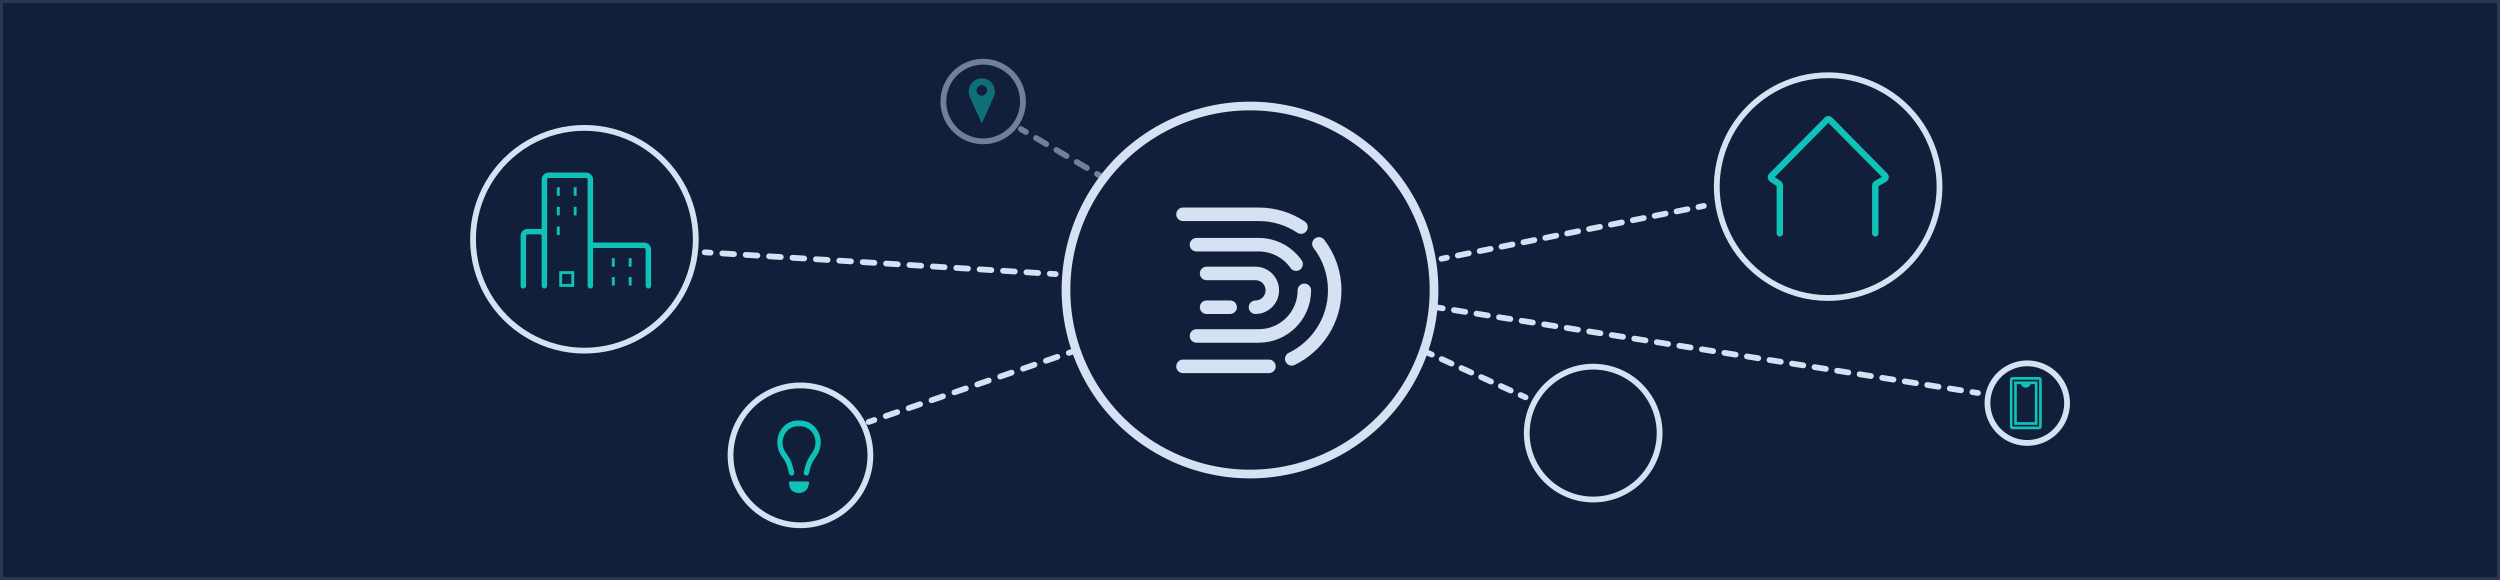 <svg width="862" height="200" viewBox="0 0 862 200" fill="none" xmlns="http://www.w3.org/2000/svg">
<rect width="862" height="200" fill="#40A1AC"/>
<path d="M0 0H862V200H0V0Z" fill="#111F3B"/>
<path fill-rule="evenodd" clip-rule="evenodd" d="M861 1H1V199H861V1ZM0 0V200H862V0H0Z" fill="#111F3B"/>
<path fill-rule="evenodd" clip-rule="evenodd" d="M182.798 50.107C171.225 56.789 164.096 69.137 164.096 82.5C164.096 95.863 171.225 108.211 182.798 114.893C194.371 121.575 208.629 121.575 220.202 114.893C231.775 108.211 238.904 95.863 238.904 82.5C238.904 69.137 231.775 56.789 220.202 50.107C208.629 43.425 194.371 43.425 182.798 50.107ZM221.202 48.375C209.01 41.336 193.989 41.336 181.798 48.375C169.606 55.414 162.096 68.422 162.096 82.5C162.096 96.578 169.606 109.586 181.798 116.625C193.989 123.664 209.01 123.664 221.202 116.625C233.394 109.586 240.904 96.578 240.904 82.5C240.904 68.422 233.394 55.414 221.202 48.375Z" fill="#D7E1F4"/>
<path fill-rule="evenodd" clip-rule="evenodd" d="M264.442 136.982C257.29 141.111 252.885 148.742 252.885 157C252.885 165.258 257.29 172.889 264.442 177.018C271.594 181.147 280.405 181.147 287.557 177.018C294.709 172.889 299.114 165.258 299.114 157C299.114 148.742 294.709 141.111 287.557 136.982C280.405 132.853 271.594 132.853 264.442 136.982ZM288.557 135.25C280.786 130.764 271.213 130.764 263.442 135.25C255.672 139.736 250.885 148.027 250.885 157C250.885 165.973 255.672 174.264 263.442 178.75C271.213 183.236 280.786 183.236 288.557 178.75C296.327 174.264 301.114 165.973 301.114 157C301.114 148.027 296.327 139.736 288.557 135.25Z" fill="#D7E1F4"/>
<path fill-rule="evenodd" clip-rule="evenodd" d="M274.993 145C271.131 145 268 148.393 268 152.578C268 154.218 268.491 155.813 269.399 157.125L270.139 158.195C270.788 159.133 271.274 160.193 271.571 161.321L272.088 163.282C272.227 163.807 272.733 164.112 273.218 163.962C273.703 163.811 273.983 163.264 273.845 162.738L273.328 160.777C272.969 159.416 272.384 158.139 271.6 157.007L270.86 155.937C270.189 154.968 269.827 153.79 269.827 152.578C269.827 149.486 272.14 146.979 274.993 146.979H276.007C278.86 146.979 281.173 149.486 281.173 152.578C281.173 153.79 280.811 154.968 280.14 155.937L279.4 157.007C278.616 158.139 278.031 159.416 277.672 160.777L277.155 162.738C277.017 163.264 277.297 163.811 277.782 163.962C278.267 164.112 278.773 163.807 278.912 163.282L279.429 161.321C279.726 160.193 280.212 159.133 280.861 158.195L281.601 157.125C282.509 155.813 283 154.218 283 152.578C283 148.393 279.869 145 276.007 145H274.993ZM272.019 166.542C271.928 166.27 272.172 166 272.51 166H278.49C278.828 166 279.072 166.27 278.981 166.542L278.576 168.01C278.183 169.187 276.903 170 275.445 170C273.987 170 272.707 169.187 272.314 168.01L272.019 166.542Z" fill="#0FC1B7"/>
<path fill-rule="evenodd" clip-rule="evenodd" d="M692.639 127.982C688.702 130.255 686.277 134.455 686.277 139C686.277 143.545 688.702 147.745 692.639 150.018C696.575 152.291 701.425 152.291 705.361 150.018C709.297 147.745 711.722 143.545 711.722 139C711.722 134.455 709.297 130.255 705.361 127.982C701.425 125.709 696.575 125.709 692.639 127.982ZM706.361 126.25C701.806 123.62 696.194 123.62 691.639 126.25C687.083 128.88 684.277 133.74 684.277 139C684.277 144.26 687.083 149.12 691.639 151.75C696.194 154.38 701.806 154.38 706.361 151.75C710.916 149.12 713.722 144.26 713.722 139C713.722 133.74 710.916 128.88 706.361 126.25Z" fill="#D7E1F4"/>
<path fill-rule="evenodd" clip-rule="evenodd" d="M702.518 131.509H694.482V146.491H702.518V131.509ZM695.394 145.559V132.441H696.807C696.896 132.696 697.039 132.93 697.231 133.125C697.568 133.468 698.024 133.661 698.5 133.661C698.976 133.661 699.432 133.468 699.769 133.125C699.961 132.93 700.104 132.696 700.193 132.441H701.606V145.559H695.394Z" fill="#0FC1B7"/>
<path fill-rule="evenodd" clip-rule="evenodd" d="M693.882 130C693.396 130 693 130.402 693 130.9V147.1C693 147.598 693.396 148 693.882 148H703.118C703.604 148 704 147.598 704 147.1V130.9C704 130.401 703.604 130 703.118 130H693.882ZM693.912 147.068V130.932H703.088V147.068H693.912Z" fill="#0FC1B7"/>
<path opacity="0.5" fill-rule="evenodd" clip-rule="evenodd" d="M332.639 23.982C328.702 26.255 326.277 30.455 326.277 35C326.277 39.545 328.702 43.745 332.639 46.018C336.575 48.291 341.425 48.291 345.361 46.018C349.297 43.745 351.722 39.545 351.722 35C351.722 30.455 349.297 26.255 345.361 23.982C341.425 21.709 336.575 21.709 332.639 23.982ZM346.361 22.25C341.806 19.62 336.194 19.62 331.639 22.25C327.083 24.88 324.277 29.74 324.277 35C324.277 40.26 327.083 45.12 331.639 47.75C336.194 50.38 341.806 50.38 346.361 47.75C350.916 45.12 353.722 40.26 353.722 35C353.722 29.74 350.916 24.88 346.361 22.25Z" fill="#D7E1F4"/>
<path fill-rule="evenodd" clip-rule="evenodd" d="M400.024 46.348C380.856 57.415 369.048 77.867 369.048 100C369.048 122.133 380.856 142.585 400.024 153.652C419.192 164.719 442.808 164.719 461.976 153.652C481.144 142.585 492.952 122.133 492.952 100C492.952 77.867 481.144 57.415 461.976 46.348C442.808 35.281 419.192 35.281 400.024 46.348ZM463.476 43.75C443.38 32.148 418.62 32.148 398.524 43.75C378.428 55.352 366.048 76.795 366.048 100C366.048 123.205 378.428 144.647 398.524 156.25C418.62 167.853 443.38 167.853 463.476 156.25C483.572 144.647 495.952 123.205 495.952 100C495.952 76.795 483.572 55.352 463.476 43.75Z" fill="#D7E1F4"/>
<path fill-rule="evenodd" clip-rule="evenodd" d="M405.562 73.893C405.562 72.606 406.604 71.562 407.888 71.562H434.049C439.901 71.562 445.348 73.334 449.876 76.371C450.943 77.086 451.229 78.534 450.515 79.603C449.801 80.672 448.356 80.959 447.289 80.243C443.503 77.704 438.952 76.223 434.049 76.223H407.888C406.604 76.223 405.562 75.18 405.562 73.893ZM453.335 82.243C454.351 81.456 455.812 81.644 456.597 82.662C460.319 87.485 462.535 93.54 462.535 100.107C462.535 111.443 455.939 121.231 446.394 125.837C445.237 126.396 443.847 125.908 443.29 124.749C442.733 123.59 443.219 122.197 444.376 121.639C452.373 117.78 457.884 109.586 457.884 100.107C457.884 94.608 456.032 89.548 452.918 85.512C452.133 84.494 452.319 83.031 453.335 82.243ZM405.562 126.32C405.562 125.033 406.604 123.99 407.888 123.99H437.537C438.821 123.99 439.862 125.033 439.862 126.32C439.862 127.607 438.821 128.651 437.537 128.651H407.888C406.604 128.651 405.562 127.607 405.562 126.32Z" fill="#D7E1F4"/>
<path fill-rule="evenodd" clip-rule="evenodd" d="M410.211 84.377C410.211 83.091 411.252 82.047 412.536 82.047H434.046C440.152 82.047 445.547 85.092 448.803 89.737C449.541 90.79 449.288 92.244 448.237 92.983C447.186 93.723 445.735 93.469 444.997 92.416C442.575 88.959 438.573 86.708 434.046 86.708H412.536C411.252 86.708 410.211 85.664 410.211 84.377ZM449.743 97.776C451.027 97.776 452.068 98.819 452.068 100.106C452.068 110.079 444 118.164 434.046 118.164H412.536C411.252 118.164 410.211 117.121 410.211 115.834C410.211 114.547 411.252 113.504 412.536 113.504H434.046C441.431 113.504 447.417 107.505 447.417 100.106C447.417 98.819 448.459 97.776 449.743 97.776Z" fill="#D7E1F4"/>
<path fill-rule="evenodd" clip-rule="evenodd" d="M413.701 94.281C413.701 92.994 414.742 91.951 416.027 91.951H432.886C437.381 91.951 441.025 95.602 441.025 100.106C441.025 104.61 437.381 108.262 432.886 108.262C431.601 108.262 430.56 107.218 430.56 105.931C430.56 104.645 431.601 103.601 432.886 103.601C434.812 103.601 436.374 102.036 436.374 100.106C436.374 98.176 434.812 96.611 432.886 96.611H416.027C414.742 96.611 413.701 95.568 413.701 94.281ZM413.701 105.931C413.701 104.645 414.742 103.601 416.027 103.601H424.165C425.45 103.601 426.491 104.645 426.491 105.931C426.491 107.218 425.45 108.262 424.165 108.262H416.027C414.742 108.262 413.701 107.218 413.701 105.931Z" fill="#D7E1F4"/>
<path fill-rule="evenodd" clip-rule="evenodd" d="M861 1H1V199H861V1ZM0 0V200H862V0H0Z" fill="#293856"/>
<path fill-rule="evenodd" clip-rule="evenodd" d="M242.002 86.938C242.036 86.387 242.511 85.968 243.062 86.002L245.079 86.127C245.63 86.161 246.049 86.636 246.015 87.187C245.981 87.738 245.506 88.157 244.955 88.123L242.938 87.998C242.387 87.964 241.968 87.489 242.002 86.938ZM248.052 87.313C248.086 86.762 248.561 86.343 249.112 86.377L253.145 86.627C253.696 86.661 254.116 87.136 254.081 87.687C254.047 88.238 253.573 88.657 253.022 88.623L248.988 88.373C248.437 88.339 248.018 87.864 248.052 87.313ZM256.119 87.813C256.153 87.262 256.627 86.843 257.179 86.877L261.212 87.127C261.763 87.161 262.182 87.636 262.148 88.187C262.114 88.738 261.639 89.157 261.088 89.123L257.055 88.873C256.504 88.839 256.084 88.364 256.119 87.813ZM264.185 88.313C264.219 87.762 264.694 87.343 265.245 87.377L269.279 87.627C269.83 87.661 270.249 88.136 270.215 88.687C270.181 89.238 269.706 89.657 269.155 89.623L265.122 89.373C264.57 89.339 264.151 88.864 264.185 88.313ZM272.252 88.813C272.286 88.262 272.761 87.843 273.312 87.877L277.345 88.127C277.896 88.161 278.316 88.636 278.281 89.187C278.247 89.738 277.773 90.157 277.222 90.123L273.188 89.873C272.637 89.839 272.218 89.364 272.252 88.813ZM280.319 89.313C280.353 88.762 280.827 88.343 281.379 88.377L285.412 88.627C285.963 88.661 286.382 89.136 286.348 89.687C286.314 90.238 285.839 90.657 285.288 90.623L281.255 90.373C280.704 90.339 280.284 89.864 280.319 89.313ZM288.385 89.813C288.419 89.262 288.894 88.843 289.445 88.877L293.479 89.127C294.03 89.161 294.449 89.636 294.415 90.187C294.381 90.738 293.906 91.157 293.355 91.123L289.321 90.873C288.77 90.839 288.351 90.364 288.385 89.813ZM296.452 90.313C296.486 89.762 296.961 89.343 297.512 89.377L301.545 89.627C302.096 89.661 302.516 90.136 302.481 90.687C302.447 91.238 301.973 91.657 301.421 91.623L297.388 91.373C296.837 91.339 296.418 90.864 296.452 90.313ZM304.519 90.813C304.553 90.262 305.027 89.843 305.579 89.877L309.612 90.127C310.163 90.161 310.582 90.636 310.548 91.187C310.514 91.738 310.039 92.157 309.488 92.123L305.455 91.873C304.904 91.839 304.484 91.364 304.519 90.813ZM312.585 91.313C312.619 90.762 313.094 90.343 313.645 90.377L317.679 90.627C318.23 90.661 318.649 91.136 318.615 91.687C318.581 92.238 318.106 92.657 317.555 92.623L313.521 92.373C312.97 92.339 312.551 91.864 312.585 91.313ZM320.652 91.813C320.686 91.262 321.161 90.843 321.712 90.877L325.745 91.127C326.296 91.161 326.716 91.636 326.681 92.187C326.647 92.738 326.173 93.157 325.621 93.123L321.588 92.873C321.037 92.839 320.618 92.364 320.652 91.813ZM328.719 92.313C328.753 91.762 329.227 91.343 329.779 91.377L333.812 91.627C334.363 91.661 334.782 92.136 334.748 92.687C334.714 93.238 334.239 93.657 333.688 93.623L329.655 93.373C329.104 93.339 328.684 92.864 328.719 92.313ZM336.785 92.813C336.819 92.262 337.294 91.843 337.845 91.877L341.879 92.127C342.43 92.161 342.849 92.636 342.815 93.187C342.781 93.738 342.306 94.157 341.755 94.123L337.722 93.873C337.17 93.839 336.751 93.364 336.785 92.813ZM344.852 93.313C344.886 92.762 345.361 92.343 345.912 92.377L349.945 92.627C350.496 92.661 350.916 93.136 350.881 93.687C350.847 94.238 350.373 94.657 349.822 94.623L345.788 94.373C345.237 94.339 344.818 93.864 344.852 93.313ZM352.919 93.813C352.953 93.262 353.427 92.843 353.979 92.877L358.012 93.127C358.563 93.161 358.982 93.636 358.948 94.187C358.914 94.738 358.439 95.157 357.888 95.123L353.855 94.873C353.304 94.839 352.884 94.364 352.919 93.813ZM360.985 94.313C361.019 93.762 361.494 93.343 362.045 93.377L364.062 93.502C364.613 93.536 365.032 94.011 364.998 94.562C364.964 95.113 364.489 95.532 363.938 95.498L361.922 95.373C361.37 95.339 360.951 94.864 360.985 94.313Z" fill="#D7E1F4"/>
<path fill-rule="evenodd" clip-rule="evenodd" d="M658.158 89.362C667.095 79.427 670.052 65.479 665.916 52.772C661.78 40.065 651.179 30.529 638.106 27.758C625.034 24.986 611.475 29.399 602.539 39.335C593.602 49.27 590.645 63.218 594.781 75.925C598.917 88.632 609.518 98.168 622.591 100.939C635.663 103.711 649.222 99.298 658.158 89.362ZM622.176 102.896C635.947 105.816 650.231 101.167 659.645 90.7C669.06 80.233 672.175 65.539 667.818 52.153C663.46 38.766 652.293 28.721 638.521 25.801C624.749 22.881 610.466 27.53 601.052 37.997C591.637 48.464 588.522 63.158 592.879 76.544C597.236 89.931 608.404 99.976 622.176 102.896Z" fill="#D7E1F4"/>
<path fill-rule="evenodd" clip-rule="evenodd" d="M588.481 70.802C588.59 71.344 588.239 71.871 587.698 71.98L585.812 72.36C585.271 72.469 584.744 72.119 584.635 71.577C584.525 71.036 584.876 70.509 585.417 70.4L587.303 70.02C587.844 69.911 588.371 70.261 588.481 70.802ZM582.824 71.942C582.933 72.484 582.583 73.011 582.041 73.12L578.271 73.88C577.729 73.989 577.202 73.638 577.093 73.097C576.984 72.555 577.334 72.028 577.876 71.919L581.646 71.159C582.188 71.05 582.715 71.401 582.824 71.942ZM575.283 73.462C575.392 74.003 575.041 74.53 574.5 74.639L570.729 75.399C570.188 75.508 569.66 75.158 569.551 74.616C569.442 74.075 569.793 73.547 570.334 73.438L574.105 72.679C574.646 72.57 575.174 72.92 575.283 73.462ZM567.741 74.981C567.85 75.522 567.5 76.05 566.958 76.159L563.187 76.918C562.646 77.028 562.119 76.677 562.01 76.136C561.9 75.594 562.251 75.067 562.792 74.958L566.563 74.198C567.105 74.089 567.632 74.439 567.741 74.981ZM560.199 76.5C560.308 77.042 559.958 77.569 559.417 77.678L555.646 78.438C555.104 78.547 554.577 78.197 554.468 77.655C554.359 77.114 554.709 76.586 555.251 76.477L559.022 75.718C559.563 75.609 560.09 75.959 560.199 76.5ZM552.658 78.02C552.767 78.561 552.416 79.088 551.875 79.198L548.104 79.957C547.563 80.066 547.035 79.716 546.926 79.174C546.817 78.633 547.168 78.106 547.709 77.997L551.48 77.237C552.021 77.128 552.549 77.478 552.658 78.02ZM545.116 79.539C545.225 80.081 544.875 80.608 544.333 80.717L540.562 81.477C540.021 81.586 539.494 81.235 539.385 80.694C539.275 80.153 539.626 79.625 540.167 79.516L543.938 78.756C544.48 78.647 545.007 78.998 545.116 79.539ZM537.574 81.059C537.683 81.6 537.333 82.127 536.792 82.236L533.021 82.996C532.479 83.105 531.952 82.755 531.843 82.213C531.734 81.672 532.084 81.145 532.626 81.035L536.397 80.276C536.938 80.167 537.465 80.517 537.574 81.059ZM530.033 82.578C530.142 83.119 529.791 83.647 529.25 83.756L525.479 84.516C524.938 84.625 524.41 84.274 524.301 83.733C524.192 83.191 524.543 82.664 525.084 82.555L528.855 81.795C529.396 81.686 529.924 82.037 530.033 82.578ZM522.491 84.097C522.6 84.639 522.25 85.166 521.708 85.275L517.937 86.035C517.396 86.144 516.869 85.794 516.76 85.252C516.651 84.711 517.001 84.183 517.542 84.074L521.313 83.315C521.855 83.206 522.382 83.556 522.491 84.097ZM514.949 85.617C515.058 86.158 514.708 86.686 514.167 86.795L510.396 87.554C509.854 87.663 509.327 87.313 509.218 86.772C509.109 86.23 509.459 85.703 510.001 85.594L513.772 84.834C514.313 84.725 514.84 85.076 514.949 85.617ZM507.408 87.136C507.517 87.678 507.166 88.205 506.625 88.314L502.854 89.074C502.313 89.183 501.785 88.832 501.676 88.291C501.567 87.75 501.918 87.222 502.459 87.113L506.23 86.353C506.771 86.244 507.299 86.595 507.408 87.136ZM499.866 88.656C499.975 89.197 499.625 89.724 499.083 89.834L497.198 90.213C496.656 90.323 496.129 89.972 496.02 89.431C495.911 88.889 496.261 88.362 496.803 88.253L498.688 87.873C499.23 87.764 499.757 88.114 499.866 88.656Z" fill="#D7E1F4"/>
<path fill-rule="evenodd" clip-rule="evenodd" d="M682.988 135.656C682.902 136.202 682.389 136.574 681.844 136.488L679.901 136.18C679.356 136.094 678.983 135.582 679.07 135.036C679.156 134.491 679.668 134.119 680.214 134.205L682.156 134.512C682.702 134.599 683.074 135.111 682.988 135.656ZM677.16 134.734C677.073 135.28 676.561 135.652 676.016 135.566L672.13 134.951C671.585 134.865 671.213 134.353 671.299 133.807C671.385 133.262 671.897 132.89 672.443 132.976L676.328 133.59C676.874 133.677 677.246 134.189 677.16 134.734ZM669.389 133.505C669.303 134.051 668.79 134.423 668.245 134.337L664.359 133.722C663.814 133.636 663.442 133.124 663.528 132.578C663.614 132.033 664.126 131.66 664.672 131.747L668.557 132.361C669.103 132.448 669.475 132.96 669.389 133.505ZM661.618 132.276C661.532 132.822 661.02 133.194 660.474 133.108L656.589 132.493C656.043 132.407 655.671 131.894 655.757 131.349C655.843 130.803 656.356 130.431 656.901 130.517L660.787 131.132C661.332 131.218 661.704 131.731 661.618 132.276ZM653.847 131.047C653.761 131.592 653.249 131.965 652.703 131.878L648.818 131.264C648.272 131.177 647.9 130.665 647.986 130.12C648.073 129.574 648.585 129.202 649.13 129.288L653.016 129.903C653.561 129.989 653.933 130.501 653.847 131.047ZM646.076 129.818C645.99 130.363 645.478 130.735 644.932 130.649L641.047 130.035C640.501 129.948 640.129 129.436 640.215 128.891C640.302 128.345 640.814 127.973 641.359 128.059L645.245 128.674C645.79 128.76 646.163 129.272 646.076 129.818ZM638.306 128.589C638.219 129.134 637.707 129.506 637.162 129.42L633.276 128.805C632.731 128.719 632.358 128.207 632.445 127.661C632.531 127.116 633.043 126.744 633.589 126.83L637.474 127.445C638.02 127.531 638.392 128.043 638.306 128.589ZM630.535 127.359C630.448 127.905 629.936 128.277 629.391 128.191L625.505 127.576C624.96 127.49 624.588 126.978 624.674 126.432C624.76 125.887 625.272 125.515 625.818 125.601L629.703 126.215C630.249 126.302 630.621 126.814 630.535 127.359ZM622.764 126.13C622.678 126.676 622.165 127.048 621.62 126.962L617.734 126.347C617.189 126.261 616.817 125.749 616.903 125.203C616.989 124.658 617.501 124.285 618.047 124.372L621.932 124.986C622.478 125.073 622.85 125.585 622.764 126.13ZM614.993 124.901C614.907 125.447 614.395 125.819 613.849 125.733L609.964 125.118C609.418 125.032 609.046 124.519 609.132 123.974C609.218 123.428 609.731 123.056 610.276 123.142L614.162 123.757C614.707 123.843 615.079 124.356 614.993 124.901ZM607.222 123.672C607.136 124.217 606.624 124.59 606.078 124.503L602.193 123.889C601.647 123.802 601.275 123.29 601.361 122.745C601.448 122.199 601.96 121.827 602.505 121.913L606.391 122.528C606.936 122.614 607.308 123.126 607.222 123.672ZM599.451 122.443C599.365 122.988 598.853 123.36 598.307 123.274L594.422 122.66C593.876 122.573 593.504 122.061 593.59 121.516C593.677 120.97 594.189 120.598 594.734 120.684L598.62 121.299C599.165 121.385 599.538 121.897 599.451 122.443ZM591.681 121.214C591.594 121.759 591.082 122.131 590.537 122.045L586.651 121.43C586.106 121.344 585.733 120.832 585.82 120.286C585.906 119.741 586.418 119.369 586.964 119.455L590.849 120.07C591.395 120.156 591.767 120.668 591.681 121.214ZM583.91 119.984C583.823 120.53 583.311 120.902 582.766 120.816L578.88 120.201C578.335 120.115 577.963 119.603 578.049 119.057C578.135 118.512 578.647 118.14 579.193 118.226L583.078 118.84C583.624 118.927 583.996 119.439 583.91 119.984ZM576.139 118.755C576.053 119.301 575.54 119.673 574.995 119.587L571.109 118.972C570.564 118.886 570.192 118.374 570.278 117.828C570.364 117.283 570.876 116.91 571.422 116.997L575.307 117.611C575.853 117.698 576.225 118.21 576.139 118.755ZM568.368 117.526C568.282 118.072 567.77 118.444 567.224 118.357L563.339 117.743C562.793 117.657 562.421 117.144 562.507 116.599C562.593 116.053 563.106 115.681 563.651 115.767L567.537 116.382C568.082 116.468 568.454 116.981 568.368 117.526ZM560.597 116.297C560.511 116.842 559.999 117.215 559.453 117.128L555.568 116.514C555.022 116.427 554.65 115.915 554.736 115.37C554.823 114.824 555.335 114.452 555.88 114.538L559.766 115.153C560.311 115.239 560.683 115.751 560.597 116.297ZM552.826 115.068C552.74 115.613 552.228 115.985 551.682 115.899L547.797 115.285C547.251 115.198 546.879 114.686 546.965 114.141C547.052 113.595 547.564 113.223 548.109 113.309L551.995 113.924C552.54 114.01 552.913 114.522 552.826 115.068ZM545.056 113.838C544.969 114.384 544.457 114.756 543.912 114.67L540.026 114.055C539.481 113.969 539.108 113.457 539.195 112.911C539.281 112.366 539.793 111.994 540.339 112.08L544.224 112.695C544.77 112.781 545.142 113.293 545.056 113.838ZM537.285 112.609C537.198 113.155 536.686 113.527 536.141 113.441L532.255 112.826C531.71 112.74 531.338 112.228 531.424 111.682C531.51 111.137 532.022 110.765 532.568 110.851L536.453 111.465C536.999 111.552 537.371 112.064 537.285 112.609ZM529.514 111.38C529.428 111.926 528.915 112.298 528.37 112.212L524.485 111.597C523.939 111.511 523.567 110.999 523.653 110.453C523.739 109.908 524.251 109.535 524.797 109.622L528.682 110.236C529.228 110.323 529.6 110.835 529.514 111.38ZM521.743 110.151C521.657 110.697 521.145 111.069 520.599 110.982L516.714 110.368C516.168 110.282 515.796 109.769 515.882 109.224C515.969 108.678 516.481 108.306 517.026 108.392L520.912 109.007C521.457 109.093 521.829 109.605 521.743 110.151ZM513.972 108.922C513.886 109.467 513.374 109.84 512.828 109.753L508.943 109.139C508.397 109.052 508.025 108.54 508.111 107.995C508.198 107.449 508.71 107.077 509.255 107.163L513.141 107.778C513.686 107.864 514.059 108.376 513.972 108.922ZM506.201 107.693C506.115 108.238 505.603 108.61 505.057 108.524L501.172 107.91C500.627 107.823 500.254 107.311 500.341 106.766C500.427 106.22 500.939 105.848 501.485 105.934L505.37 106.549C505.915 106.635 506.288 107.147 506.201 107.693ZM498.431 106.463C498.344 107.009 497.832 107.381 497.287 107.295L495.344 106.988C494.798 106.901 494.426 106.389 494.512 105.844C494.599 105.298 495.111 104.926 495.656 105.012L497.599 105.32C498.145 105.406 498.517 105.918 498.431 106.463Z" fill="#D7E1F4"/>
<path fill-rule="evenodd" clip-rule="evenodd" d="M547.779 171.184C555.586 171.739 563.096 168.087 567.48 161.604C571.864 155.12 572.457 146.79 569.034 139.751C565.611 132.713 558.693 128.035 550.886 127.48C543.079 126.925 535.569 130.577 531.184 137.06C526.8 143.544 526.208 151.874 529.631 158.913C533.054 165.951 539.972 170.629 547.779 171.184ZM527.832 159.787C531.568 167.469 539.117 172.574 547.637 173.179C556.157 173.785 564.353 169.799 569.137 162.724C573.921 155.648 574.568 146.558 570.832 138.877C567.097 131.195 559.547 126.09 551.028 125.485C542.508 124.879 534.312 128.865 529.528 135.94C524.743 143.016 524.097 152.106 527.832 159.787Z" fill="#D7E1F4"/>
<path fill-rule="evenodd" clip-rule="evenodd" d="M491.09 121.085C491.319 120.583 491.912 120.361 492.415 120.59L494.115 121.365C494.618 121.594 494.839 122.187 494.61 122.69C494.381 123.192 493.788 123.414 493.285 123.185L491.585 122.41C491.083 122.181 490.861 121.588 491.09 121.085ZM496.19 123.41C496.419 122.908 497.013 122.686 497.515 122.915L500.915 124.465C501.418 124.694 501.639 125.287 501.41 125.79C501.181 126.292 500.588 126.514 500.085 126.285L496.685 124.735C496.183 124.506 495.961 123.913 496.19 123.41ZM502.99 126.51C503.22 126.008 503.813 125.786 504.315 126.015L507.715 127.565C508.218 127.794 508.439 128.387 508.21 128.89C507.981 129.392 507.388 129.614 506.886 129.385L503.486 127.835C502.983 127.606 502.761 127.013 502.99 126.51ZM509.791 129.61C510.02 129.108 510.613 128.886 511.115 129.115L514.515 130.665C515.018 130.894 515.24 131.487 515.01 131.99C514.781 132.492 514.188 132.714 513.686 132.485L510.286 130.935C509.783 130.706 509.561 130.113 509.791 129.61ZM516.591 132.71C516.82 132.208 517.413 131.986 517.915 132.215L521.315 133.765C521.818 133.994 522.04 134.587 521.811 135.09C521.581 135.592 520.988 135.814 520.486 135.585L517.086 134.035C516.583 133.806 516.362 133.213 516.591 132.71ZM523.391 135.81C523.62 135.308 524.213 135.086 524.716 135.315L526.416 136.09C526.918 136.319 527.14 136.912 526.911 137.415C526.682 137.917 526.088 138.139 525.586 137.91L523.886 137.135C523.383 136.906 523.162 136.313 523.391 135.81Z" fill="#D7E1F4"/>
<path fill-rule="evenodd" clip-rule="evenodd" d="M298.555 145.826C298.375 145.304 298.652 144.735 299.174 144.555L301.146 143.874C301.669 143.694 302.238 143.971 302.418 144.493C302.598 145.015 302.321 145.585 301.799 145.765L299.827 146.445C299.305 146.625 298.735 146.348 298.555 145.826ZM304.472 143.784C304.292 143.262 304.569 142.693 305.091 142.513L309.035 141.152C309.557 140.972 310.127 141.249 310.307 141.771C310.487 142.293 310.21 142.862 309.688 143.042L305.743 144.404C305.221 144.584 304.652 144.307 304.472 143.784ZM312.361 141.062C312.18 140.54 312.458 139.971 312.98 139.791L316.924 138.43C317.446 138.25 318.016 138.527 318.196 139.049C318.376 139.571 318.099 140.14 317.577 140.32L313.632 141.681C313.11 141.862 312.541 141.584 312.361 141.062ZM320.25 138.34C320.069 137.818 320.347 137.249 320.869 137.069L324.813 135.707C325.335 135.527 325.904 135.804 326.085 136.327C326.265 136.849 325.988 137.418 325.465 137.598L321.521 138.959C320.999 139.139 320.43 138.862 320.25 138.34ZM328.138 135.618C327.958 135.096 328.235 134.526 328.757 134.346L332.702 132.985C333.224 132.805 333.793 133.082 333.973 133.604C334.154 134.126 333.876 134.696 333.354 134.876L329.41 136.237C328.888 136.417 328.319 136.14 328.138 135.618ZM336.027 132.896C335.847 132.374 336.124 131.804 336.646 131.624L340.591 130.263C341.113 130.083 341.682 130.36 341.862 130.882C342.042 131.404 341.765 131.973 341.243 132.154L337.299 133.515C336.777 133.695 336.207 133.418 336.027 132.896ZM343.916 130.173C343.736 129.651 344.013 129.082 344.535 128.902L348.48 127.541C349.002 127.361 349.571 127.638 349.751 128.16C349.931 128.682 349.654 129.251 349.132 129.431L345.188 130.793C344.666 130.973 344.096 130.695 343.916 130.173ZM351.805 127.451C351.625 126.929 351.902 126.36 352.424 126.18L356.369 124.819C356.891 124.638 357.46 124.916 357.64 125.438C357.82 125.96 357.543 126.529 357.021 126.709L353.076 128.07C352.554 128.25 351.985 127.973 351.805 127.451ZM359.694 124.729C359.514 124.207 359.791 123.638 360.313 123.457L364.257 122.096C364.779 121.916 365.349 122.193 365.529 122.715C365.709 123.238 365.432 123.807 364.91 123.987L360.965 125.348C360.443 125.528 359.874 125.251 359.694 124.729ZM367.583 122.007C367.403 121.485 367.68 120.915 368.202 120.735L370.174 120.055C370.696 119.875 371.265 120.152 371.446 120.674C371.626 121.196 371.348 121.765 370.826 121.945L368.854 122.626C368.332 122.806 367.763 122.529 367.583 122.007Z" fill="#D7E1F4"/>
<path opacity="0.5" fill-rule="evenodd" clip-rule="evenodd" d="M351.139 43.992C351.419 43.517 352.032 43.358 352.508 43.639L354.258 44.67C354.734 44.95 354.892 45.563 354.612 46.039C354.331 46.515 353.718 46.673 353.242 46.393L351.492 45.361C351.017 45.081 350.858 44.468 351.139 43.992ZM356.388 47.086C356.669 46.61 357.282 46.452 357.758 46.732L361.258 48.795C361.733 49.075 361.892 49.688 361.611 50.164C361.331 50.64 360.718 50.798 360.242 50.518L356.742 48.455C356.266 48.175 356.108 47.562 356.388 47.086ZM363.388 51.211C363.669 50.735 364.282 50.577 364.757 50.857L368.257 52.92C368.733 53.2 368.892 53.813 368.611 54.289C368.331 54.765 367.718 54.923 367.242 54.643L363.742 52.58C363.266 52.3 363.108 51.687 363.388 51.211ZM370.388 55.336C370.669 54.86 371.282 54.702 371.757 54.982L375.257 57.045C375.733 57.325 375.891 57.938 375.611 58.414C375.331 58.89 374.718 59.048 374.242 58.768L370.742 56.705C370.266 56.425 370.108 55.812 370.388 55.336ZM377.388 59.461C377.668 58.985 378.281 58.827 378.757 59.107L380.507 60.139C380.983 60.419 381.141 61.032 380.861 61.508C380.581 61.983 379.968 62.142 379.492 61.862L377.742 60.83C377.266 60.55 377.108 59.937 377.388 59.461Z" fill="#D7E1F4"/>
<path fill-rule="evenodd" clip-rule="evenodd" d="M630.429 42.36L611.943 61.066L613.968 62.416C614.479 62.757 614.786 63.33 614.786 63.945V80.475C614.786 81.084 614.293 81.577 613.684 81.577C613.075 81.577 612.582 81.084 612.582 80.475V64.141L610.35 62.654C609.389 62.013 609.25 60.655 610.062 59.834L629.122 40.546C629.841 39.818 631.016 39.818 631.735 40.546L650.749 59.787C651.598 60.646 651.402 62.075 650.354 62.674L647.698 64.191V80.475C647.698 81.084 647.205 81.577 646.596 81.577C645.987 81.577 645.494 81.084 645.494 80.475V63.978C645.494 63.318 645.847 62.71 646.419 62.383L648.845 60.997L630.429 42.36ZM649.181 61.337C649.181 61.337 649.181 61.336 649.181 61.336L649.181 61.337ZM611.573 60.82C611.573 60.819 611.572 60.819 611.572 60.819L611.369 61.125L611.572 60.819L611.573 60.82Z" fill="#0FC1B7"/>
<path opacity="0.5" fill-rule="evenodd" clip-rule="evenodd" d="M341.577 28.188C339.848 26.604 337.195 26.604 335.466 28.188C334.029 29.506 333.598 31.596 334.397 33.374L338.521 42.555L342.646 33.374C343.445 31.596 343.014 29.506 341.577 28.188ZM336.711 31.174C336.711 30.174 337.522 29.364 338.521 29.364C339.521 29.364 340.332 30.174 340.332 31.174C340.332 32.174 339.521 32.985 338.521 32.985C337.522 32.985 336.711 32.174 336.711 31.174Z" fill="#0FC1B7"/>
<path fill-rule="evenodd" clip-rule="evenodd" d="M186.759 61.913C186.759 60.577 187.849 59.5 189.185 59.5H202.074C203.411 59.5 204.5 60.577 204.5 61.913V83.636H222.074C223.411 83.636 224.5 84.713 224.5 86.049V98.558C224.5 99.082 224.074 99.5 223.556 99.5C223.037 99.5 222.611 99.082 222.611 98.558V86.049C222.611 85.759 222.374 85.519 222.074 85.519H204.5V98.558C204.5 99.082 204.074 99.5 203.556 99.5C203.037 99.5 202.611 99.082 202.611 98.558V61.913C202.611 61.623 202.374 61.383 202.074 61.383H189.185C188.885 61.383 188.648 61.623 188.648 61.913V98.558C188.648 99.082 188.222 99.5 187.704 99.5C187.185 99.5 186.759 99.082 186.759 98.558V81.34C186.759 81.05 186.522 80.809 186.222 80.809H181.926C181.626 80.809 181.389 81.05 181.389 81.34V98.558C181.389 99.082 180.963 99.5 180.444 99.5C179.926 99.5 179.5 99.082 179.5 98.558V81.34C179.5 80.004 180.589 78.926 181.926 78.926H186.222C186.407 78.926 186.586 78.947 186.759 78.986V61.913ZM187.648 80.567L187.48 80.46C187.547 80.555 187.604 80.658 187.648 80.767V80.567ZM192 67.506V64.562H193V67.506H192ZM198.815 64.562V67.506H197.815V64.562H198.815ZM192 74.275V71.332H193V74.275H192ZM198.815 71.332V74.275H197.815V71.332H198.815ZM192 81.045V78.102H193V81.045H192ZM211.963 89.032V91.975H210.963V89.032H211.963ZM216.778 91.975V89.032H217.778V91.975H216.778ZM192.833 93.496H197.981V98.911H192.833V93.496ZM193.833 94.496V97.911H196.981V94.496H193.833ZM211.963 95.507V98.451H210.963V95.507H211.963ZM216.778 98.451V95.507H217.778V98.451H216.778Z" fill="#0FC1B7"/>
</svg>
